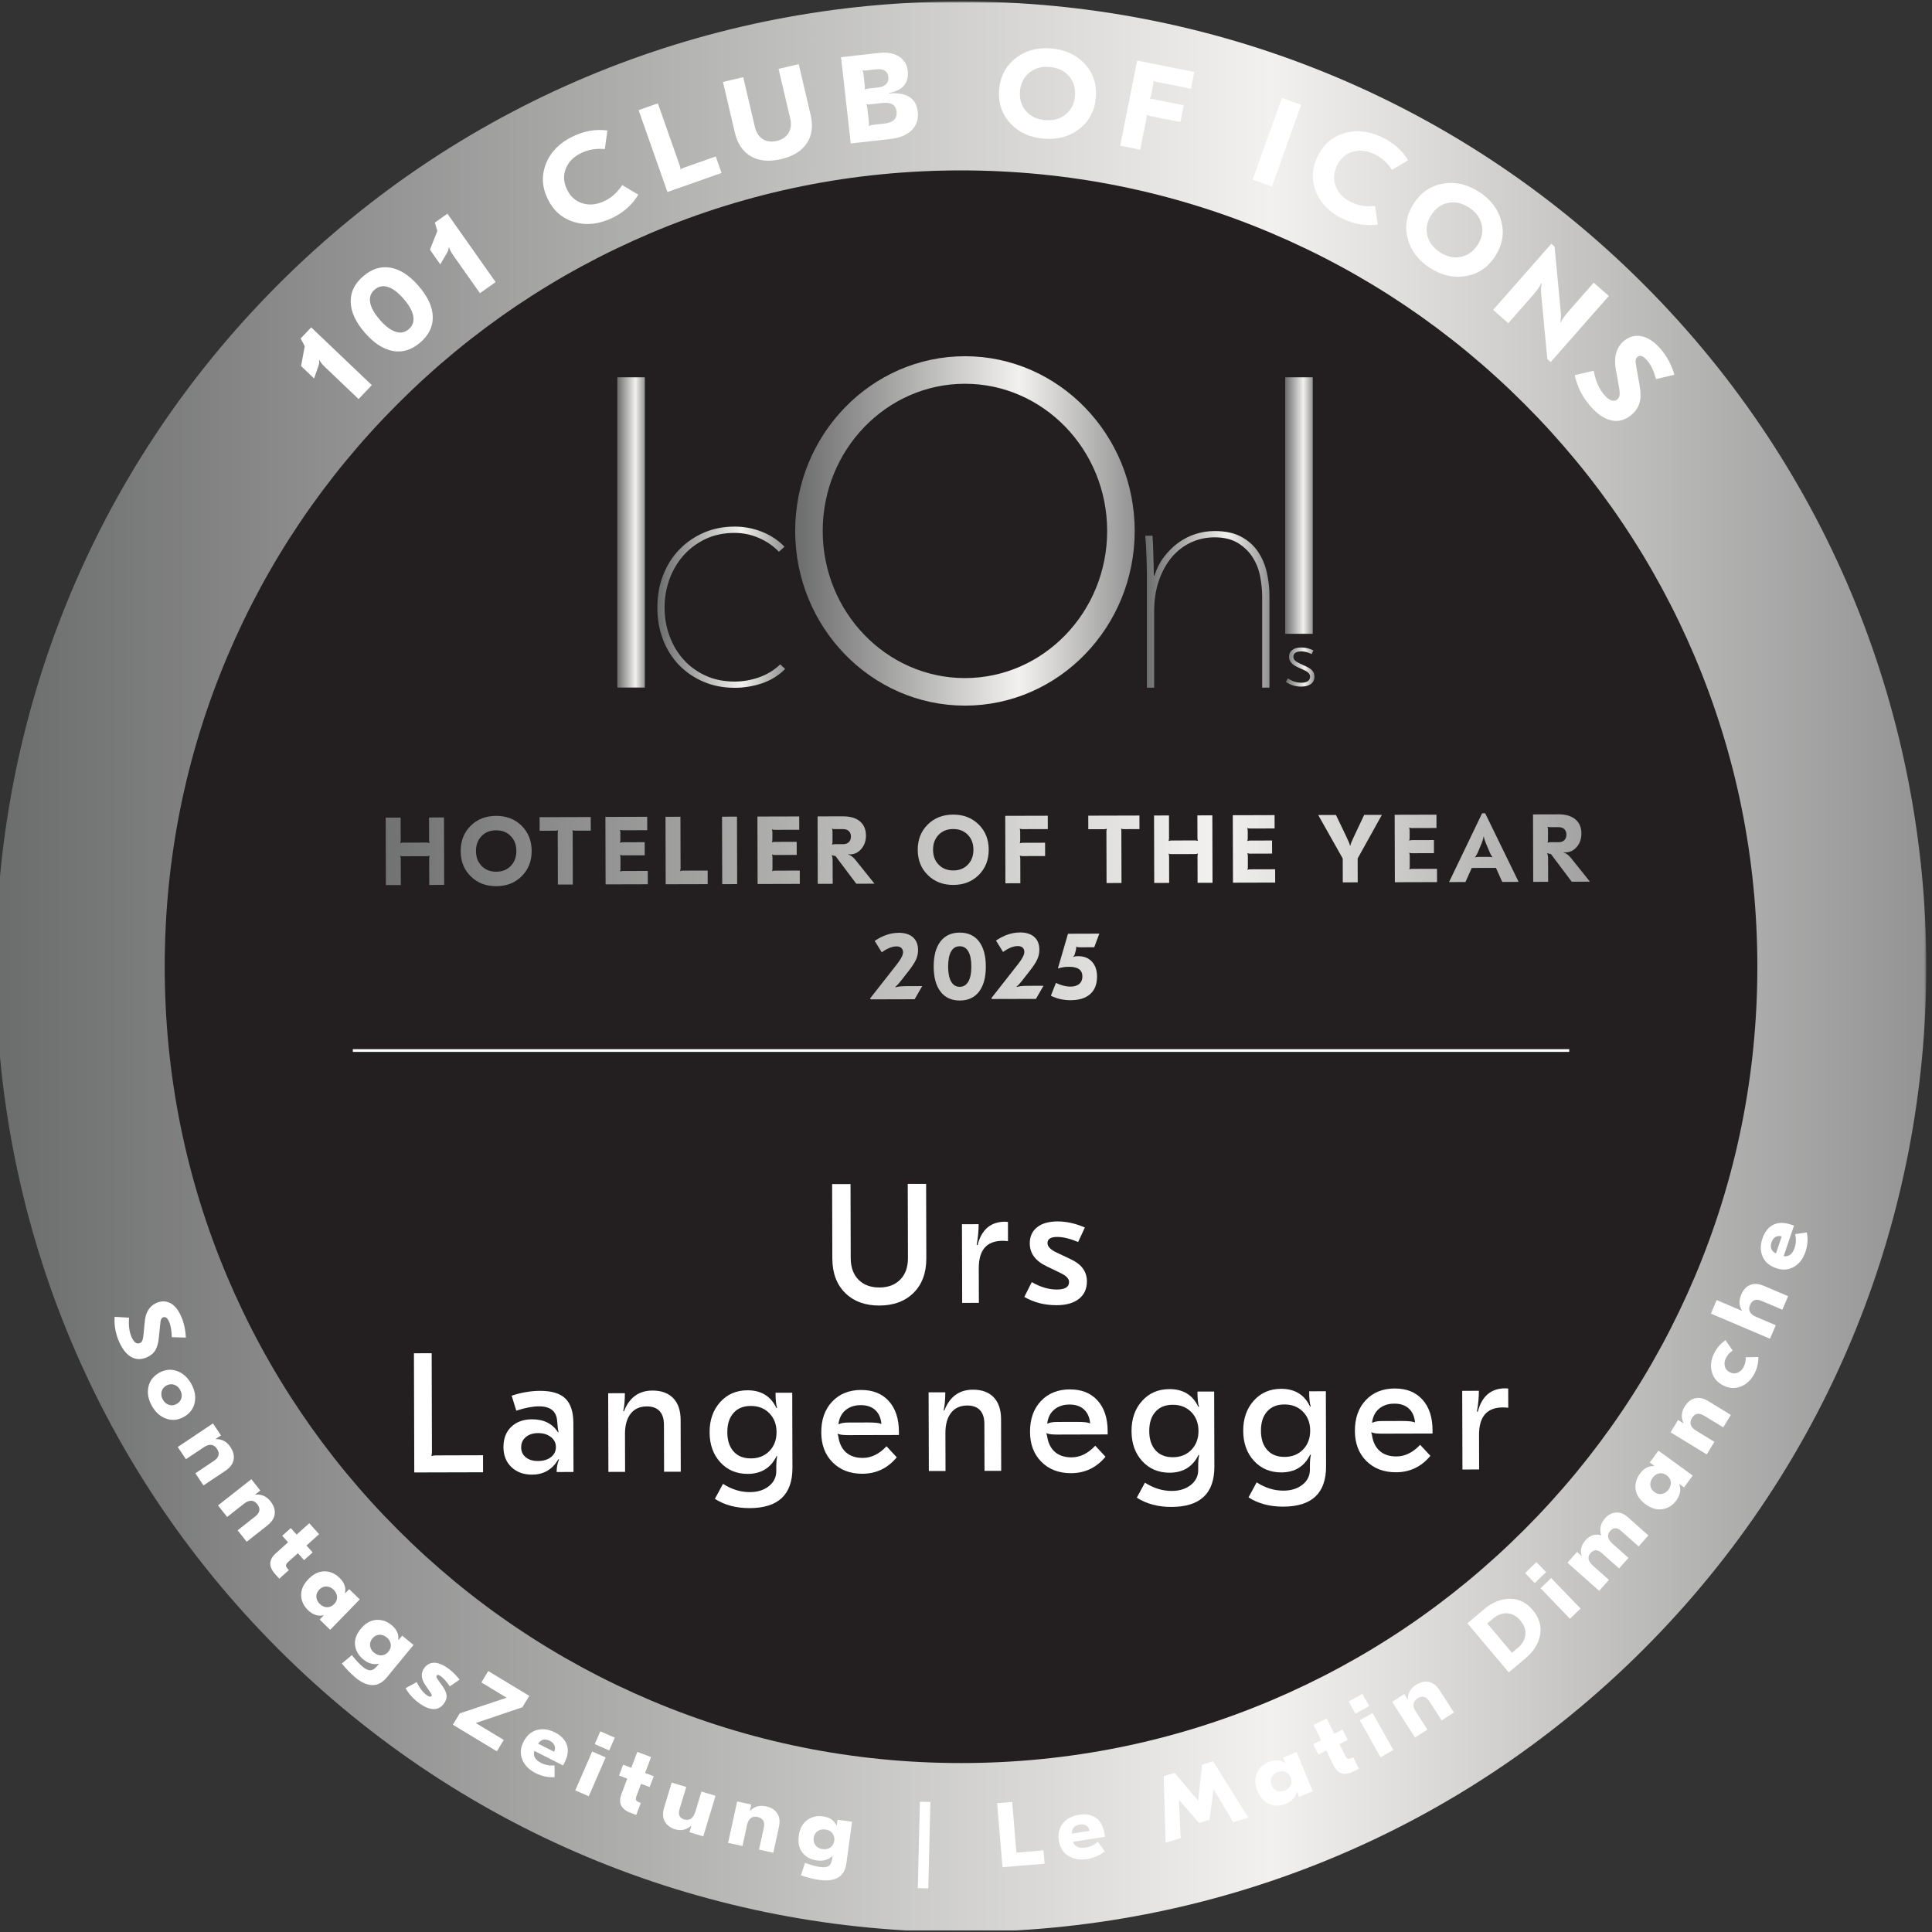 <svg width="851" height="851" viewBox="0 0 851 851" fill="none" xmlns="http://www.w3.org/2000/svg">
<rect x="0" y="0" width="851" height="851" fill="#333333" stroke="none"/>
<g clip-path="url(#clip0_12805_1731)">
<mask id="mask0_12805_1731" style="mask-type:luminance" maskUnits="userSpaceOnUse" x="-2" y="0" width="851" height="851">
<path d="M848.481 0.65H-1.859V850.99H848.481V0.65Z" fill="white"/>
</mask>
<g mask="url(#mask0_12805_1731)">
<path d="M723.957 726.467C889.996 560.428 889.996 291.225 723.957 125.186C557.918 -40.854 288.715 -40.854 122.676 125.186C-43.364 291.225 -43.364 560.428 122.676 726.467C288.715 892.506 557.918 892.506 723.957 726.467Z" fill="url(#paint0_linear_12805_1731)"/>
</g>
<mask id="mask1_12805_1731" style="mask-type:luminance" maskUnits="userSpaceOnUse" x="-2" y="0" width="851" height="851">
<path d="M848.481 0.65H-1.859V850.99H848.481V0.65Z" fill="white"/>
</mask>
<g mask="url(#mask1_12805_1731)">
<path d="M423.311 776.581C375.931 776.581 330.001 767.321 286.801 749.051C245.041 731.391 207.521 706.091 175.281 673.851C143.041 641.611 117.741 604.091 100.081 562.331C81.811 519.131 72.551 473.211 72.551 425.821C72.551 378.431 81.811 332.511 100.081 289.311C117.741 247.551 143.041 210.031 175.281 177.791C207.521 145.551 245.041 120.251 286.801 102.591C330.001 84.32 375.931 75.061 423.311 75.061C470.691 75.061 516.621 84.32 559.821 102.591C601.581 120.251 639.101 145.551 671.341 177.791C703.581 210.031 728.881 247.551 746.541 289.311C764.811 332.511 774.071 378.441 774.071 425.821C774.071 473.201 764.811 519.131 746.541 562.331C728.881 604.091 703.581 641.611 671.341 673.851C639.101 706.091 601.581 731.391 559.821 749.051C516.621 767.321 470.691 776.581 423.311 776.581Z" fill="#231F20"/>
</g>
<path d="M137.09 144.199L163.78 169.649L157.94 175.779L143.15 161.679C141.94 160.519 141.15 159.529 140.78 158.699L140.54 158.789C140.67 159.549 140.58 160.329 140.29 161.109L138.35 166.709L132.62 161.239L134.22 152.509L132.41 149.099L137.09 144.189V144.199Z" fill="white"/>
<path d="M159.941 121.72C163.741 118.43 167.771 117.16 172.021 117.91C176.271 118.66 180.401 121.35 184.401 125.98C188.401 130.61 190.481 135.09 190.621 139.42C190.761 143.75 188.931 147.56 185.131 150.85C181.361 154.11 177.341 155.36 173.071 154.6C168.811 153.84 164.671 151.14 160.671 146.51C156.671 141.88 154.601 137.41 154.471 133.09C154.341 128.77 156.161 124.98 159.931 121.72H159.941ZM165.011 127.59C163.311 129.06 162.651 130.93 163.041 133.2C163.421 135.47 164.831 138.01 167.261 140.82C169.691 143.63 172.011 145.39 174.211 146.11C176.421 146.83 178.371 146.45 180.061 144.99C181.761 143.52 182.421 141.64 182.041 139.34C181.661 137.04 180.261 134.49 177.831 131.68C175.401 128.87 173.091 127.12 170.901 126.41C168.711 125.71 166.751 126.1 165.021 127.59H165.011Z" fill="white"/>
<path d="M197.071 94.119L218.311 124.259L211.391 129.139L199.621 112.439C198.661 111.069 198.071 109.939 197.871 109.059L197.621 109.099C197.601 109.869 197.361 110.619 196.921 111.329L193.931 116.449L189.371 109.979L192.641 101.729L191.531 98.039L197.081 94.129L197.071 94.119Z" fill="white"/>
<path d="M269.678 95.989C263.858 98.789 258.298 99.399 252.978 97.819C247.668 96.239 243.748 92.819 241.218 87.569C238.688 82.319 238.458 77.129 240.538 71.979C242.608 66.839 246.558 62.869 252.378 60.059C257.358 57.659 262.418 56.799 267.548 57.479L266.408 65.669C262.628 65.309 259.188 65.869 256.088 67.369C252.668 69.009 250.378 71.319 249.218 74.289C248.048 77.259 248.228 80.319 249.748 83.469C251.248 86.589 253.538 88.619 256.608 89.559C259.678 90.509 262.908 90.159 266.288 88.539C269.388 87.049 271.978 84.709 274.048 81.529L281.168 85.739C278.498 90.179 274.668 93.599 269.688 95.999L269.678 95.989Z" fill="white"/>
<path d="M289.779 45.529L299.429 72.939C299.699 73.7 299.789 74.24 299.699 74.579L299.839 74.639C300.069 74.37 300.549 74.1 301.279 73.84L315.279 68.909L317.839 76.18L293.989 84.579L281.289 48.51L289.769 45.52L289.779 45.529Z" fill="white"/>
<path d="M351.819 28.26L357.059 50.6C358.219 55.53 357.659 59.7 355.379 63.11C353.099 66.53 349.329 68.85 344.059 70.09C338.789 71.33 334.369 70.92 330.789 68.88C327.209 66.84 324.849 63.35 323.689 58.43L318.449 36.09L327.369 34L332.509 55.91C333.089 58.39 334.249 60.18 335.969 61.27C337.699 62.36 339.759 62.62 342.169 62.06C344.539 61.5 346.259 60.34 347.339 58.57C348.409 56.8 348.669 54.7 348.089 52.25L342.949 30.34L351.819 28.26Z" fill="white"/>
<path d="M374.731 63.19L370.461 25.19L387.231 23.31C390.771 22.91 393.671 23.43 395.951 24.86C398.231 26.29 399.531 28.43 399.851 31.29C400.081 33.35 399.771 35.14 398.901 36.65C398.041 38.16 396.711 39.27 394.931 39.98C393.741 40.48 392.611 40.81 391.541 40.97L391.561 41.19C392.791 41.05 393.991 41.03 395.171 41.11C400.671 41.56 403.691 44.26 404.251 49.21C404.621 52.5 403.731 55.21 401.581 57.34C399.431 59.47 396.291 60.76 392.181 61.23L374.721 63.19H374.731ZM380.931 39.41C381.221 39.23 381.751 39.1 382.521 39.01L386.791 38.53C388.371 38.35 389.551 37.86 390.331 37.06C391.111 36.26 391.431 35.19 391.281 33.85C390.991 31.28 389.201 30.18 385.891 30.55L381.621 31.03C380.811 31.12 380.261 31.09 379.981 30.94L379.881 31.06C380.101 31.33 380.261 31.84 380.341 32.6L380.911 37.7C381.001 38.46 380.961 39 380.801 39.31L380.931 39.41ZM382.731 55.47C382.731 55.47 382.961 55.4 383.291 55.27C383.621 55.14 383.991 55.05 384.371 55.01L389.561 54.43C393.481 53.99 395.261 52.2 394.911 49.05C394.581 46.15 392.441 44.93 388.491 45.37L383.301 45.95C382.491 46.04 381.951 46.01 381.661 45.86L381.561 45.98C381.781 46.25 381.941 46.8 382.041 47.63L382.721 53.71C382.811 54.51 382.771 55.06 382.621 55.37L382.751 55.47H382.731Z" fill="white"/>
<path d="M462.939 21.33C469.109 21.8 474.059 24.06 477.779 28.1C481.509 32.15 483.149 37.05 482.709 42.83C482.269 48.61 479.899 53.21 475.609 56.64C471.319 60.08 466.079 61.56 459.919 61.09C453.709 60.62 448.749 58.36 445.019 54.31C441.289 50.26 439.649 45.35 440.089 39.58C440.529 33.81 442.899 29.2 447.189 25.77C451.479 22.34 456.739 20.85 462.939 21.33ZM462.319 29.5C458.699 29.22 455.679 30.09 453.279 32.1C450.879 34.11 449.549 36.84 449.279 40.29C449.019 43.74 449.919 46.64 451.989 48.99C454.059 51.34 456.909 52.65 460.529 52.93C464.119 53.2 467.109 52.34 469.509 50.33C471.909 48.32 473.239 45.59 473.509 42.14C473.769 38.69 472.869 35.79 470.799 33.44C468.729 31.09 465.899 29.78 462.319 29.51V29.5Z" fill="white"/>
<path d="M526.06 31.7L524.58 39.09L509.68 36.12C508.92 35.97 508.41 35.77 508.14 35.53L508 35.61C508.13 35.93 508.12 36.49 507.96 37.27L507.01 42.04C506.86 42.79 506.66 43.29 506.42 43.54L506.51 43.67C506.85 43.55 507.4 43.57 508.16 43.72L521.41 46.37L519.93 53.76L506.68 51.12C505.92 50.97 505.41 50.77 505.14 50.53L505 50.61C505.13 50.93 505.12 51.51 504.95 52.33L502.23 65.94L493.41 64.18L500.89 26.68L526.03 31.7H526.06Z" fill="white"/>
<path d="M573.129 46.161L560.259 82.171L551.789 79.141L564.659 43.131L573.129 46.161Z" fill="white"/>
<path d="M591.66 96.469C585.82 93.71 581.84 89.779 579.73 84.65C577.62 79.529 577.8 74.329 580.29 69.059C582.78 63.789 586.67 60.34 591.97 58.709C597.27 57.08 602.84 57.65 608.68 60.4C613.68 62.76 617.53 66.15 620.24 70.559L613.16 74.829C611.06 71.669 608.46 69.35 605.34 67.879C601.91 66.26 598.68 65.939 595.64 66.9C592.6 67.859 590.33 69.919 588.84 73.09C587.36 76.219 587.23 79.269 588.43 82.26C589.63 85.249 591.93 87.529 595.32 89.129C598.43 90.6 601.88 91.139 605.65 90.74L606.86 98.919C601.73 99.639 596.67 98.82 591.67 96.46L591.66 96.469Z" fill="white"/>
<path d="M651.531 84.531C656.721 87.901 659.981 92.251 661.321 97.581C662.661 102.911 661.751 108.011 658.601 112.871C655.451 117.731 651.171 120.641 645.751 121.601C640.331 122.561 635.031 121.361 629.841 117.991C624.621 114.601 621.341 110.241 620.001 104.911C618.671 99.581 619.571 94.481 622.721 89.621C625.871 84.761 630.151 81.851 635.561 80.891C640.981 79.931 646.291 81.141 651.521 84.531H651.531ZM647.071 91.411C644.021 89.431 640.961 88.751 637.891 89.371C634.821 89.981 632.341 91.741 630.461 94.651C628.581 97.551 627.981 100.531 628.681 103.591C629.371 106.641 631.251 109.161 634.301 111.141C637.321 113.101 640.361 113.771 643.431 113.151C646.501 112.541 648.981 110.781 650.861 107.871C652.741 104.971 653.341 101.991 652.641 98.931C651.951 95.881 650.091 93.371 647.071 91.421V91.411Z" fill="white"/>
<path d="M684.759 108.629L687.489 137.579C687.639 139.169 687.559 140.599 687.259 141.889L687.469 141.999C688.019 140.729 689.319 138.929 691.389 136.569L701.989 124.509L708.649 130.369L683.039 159.499L681.559 158.199L678.829 129.249C678.689 127.819 678.789 126.369 679.099 124.899L678.889 124.789C678.399 126.049 677.089 127.889 674.979 130.299L664.369 142.359L657.699 136.499L683.309 107.369L684.749 108.629H684.759Z" fill="white"/>
<path d="M731.301 153.5C734.181 156.79 736.261 160.65 737.531 165.08L729.381 166.98C728.551 163.49 727.241 160.73 725.461 158.69C723.751 156.74 722.351 156.25 721.251 157.21C720.781 157.62 720.521 158.13 720.461 158.75C720.401 159.37 720.501 160.36 720.771 161.72L722.161 169.52C722.741 172.61 722.771 175.17 722.241 177.2C721.721 179.23 720.581 181.01 718.831 182.55C716.091 184.95 713.141 185.84 709.981 185.22C706.821 184.6 703.681 182.51 700.571 178.97C697.081 174.99 694.761 170.41 693.621 165.24L702.011 163.29C702.751 167.73 704.321 171.31 706.721 174.05C707.791 175.27 708.831 176.04 709.841 176.37C710.851 176.69 711.721 176.53 712.461 175.88C713.011 175.4 713.321 174.74 713.411 173.89C713.491 173.05 713.381 171.81 713.071 170.18L711.771 162.99C710.751 157.41 711.851 153.2 715.091 150.36C717.451 148.3 720.061 147.53 722.931 148.08C725.801 148.63 728.591 150.43 731.291 153.52L731.301 153.5Z" fill="white"/>
<path d="M691.22 462.131H155.41V463.331H691.22V462.131Z" fill="white"/>
<path d="M74.81 573.879C76.72 574.789 78.33 576.659 79.64 579.489C80.95 582.319 81.69 585.549 81.87 589.189L75.67 588.989C75.61 586.049 75.2 583.749 74.43 582.089C73.66 580.429 72.77 579.829 71.77 580.299C71.38 580.479 71.1 580.789 70.93 581.229C70.76 581.669 70.64 582.379 70.56 583.359L69.98 589.119C69.78 591.319 69.31 593.119 68.56 594.509C67.81 595.899 66.58 596.989 64.87 597.779C62.4 598.929 60.12 598.939 58.01 597.839C55.91 596.729 54.12 594.589 52.64 591.389C50.94 587.729 50.23 583.949 50.49 580.039L56.85 580.399C56.55 583.849 56.95 586.769 58.06 589.159C59.1 591.389 60.3 592.189 61.67 591.559C62.21 591.309 62.58 590.889 62.77 590.289C62.97 589.689 63.12 588.829 63.22 587.709L63.74 582.409C64.07 578.189 65.74 575.379 68.74 573.989C70.87 572.999 72.88 572.969 74.79 573.879H74.81Z" fill="white"/>
<path d="M84.219 609.49C85.819 612.33 86.329 615.11 85.759 617.83C85.189 620.55 83.609 622.63 81.019 624.09C78.429 625.55 75.829 625.81 73.209 624.89C70.589 623.97 68.479 622.08 66.879 619.24C65.299 616.42 64.789 613.65 65.359 610.94C65.929 608.22 67.509 606.14 70.099 604.68C72.679 603.23 75.279 602.96 77.909 603.88C80.529 604.8 82.629 606.67 84.219 609.49ZM79.359 612.22C78.719 611.07 77.819 610.31 76.679 609.93C75.539 609.55 74.409 609.68 73.279 610.32C72.149 610.95 71.449 611.85 71.179 613.02C70.909 614.19 71.099 615.35 71.739 616.5C72.399 617.67 73.289 618.44 74.409 618.81C75.529 619.18 76.669 619.04 77.819 618.4C78.969 617.75 79.679 616.85 79.939 615.7C80.209 614.55 80.009 613.39 79.349 612.22H79.359Z" fill="white"/>
<path d="M101.489 637.37C102.759 639.27 103.239 641.14 102.909 642.98C102.579 644.82 101.359 646.45 99.229 647.87L89.629 654.3L86.049 648.951L94.239 643.461C96.479 641.961 96.919 640.2 95.569 638.18C94.149 636.07 92.189 635.851 89.689 637.531L81.899 642.75L78.289 637.37L93.799 626.98L97.339 632.26L94.989 633.831L95.039 633.901C97.739 633.811 99.889 634.97 101.499 637.37H101.489Z" fill="white"/>
<path d="M119.169 661.321C120.589 663.121 121.199 664.941 121.019 666.801C120.839 668.661 119.739 670.381 117.729 671.961L108.649 679.111L104.669 674.061L112.419 667.961C114.539 666.291 114.839 664.501 113.339 662.591C111.759 660.591 109.789 660.521 107.419 662.391L100.049 668.191L96.039 663.101L110.709 651.551L114.639 656.541L112.419 658.291L112.469 658.361C115.149 658.071 117.389 659.061 119.179 661.331L119.169 661.321Z" fill="white"/>
<path d="M133.929 687.199L131.209 684.169L127.029 687.919C126.369 688.519 126.019 689.029 125.979 689.469C125.939 689.909 126.199 690.439 126.749 691.059L127.239 691.599L123.029 695.379L121.219 693.369C118.259 690.069 118.339 687.019 121.469 684.209L126.879 679.349L124.299 676.479L128.089 673.079L130.669 675.949L136.229 670.949L140.559 675.769L134.999 680.769L137.719 683.799L133.929 687.199Z" fill="white"/>
<path d="M135.661 709.231C133.711 707.331 132.711 705.151 132.651 702.661C132.591 700.181 133.661 697.811 135.861 695.551C138.061 693.291 140.401 692.161 142.881 692.141C145.361 692.141 147.581 693.071 149.531 694.971C151.641 697.021 152.461 699.281 151.981 701.751L152.041 701.811L153.821 699.981L158.461 704.501L145.441 717.891L140.801 713.371L142.571 711.541L142.511 711.481C140.061 712.031 137.781 711.281 135.671 709.221L135.661 709.231ZM140.841 706.491C141.801 707.431 142.871 707.911 144.041 707.941C145.211 707.971 146.251 707.511 147.181 706.561C148.101 705.611 148.531 704.561 148.471 703.391C148.411 702.221 147.901 701.171 146.931 700.231C145.991 699.311 144.931 698.841 143.761 698.811C142.591 698.781 141.551 699.241 140.631 700.191C139.711 701.141 139.281 702.191 139.341 703.361C139.401 704.531 139.901 705.571 140.851 706.491H140.841Z" fill="white"/>
<path d="M156.511 738.869C154.611 737.299 152.621 735.259 150.551 732.749L155.001 729.039C156.751 731.279 158.341 732.999 159.771 734.179C161.051 735.239 162.171 735.749 163.141 735.729C164.111 735.709 165.091 735.079 166.101 733.849L166.871 732.909L166.801 732.859C164.431 733.349 162.151 732.699 159.971 730.889C157.871 729.159 156.681 727.089 156.391 724.669C156.101 722.249 156.951 719.849 158.921 717.459C160.911 715.049 163.151 713.739 165.631 713.539C168.121 713.339 170.401 714.089 172.471 715.799C174.741 717.669 175.741 719.859 175.461 722.349L175.531 722.409L177.151 720.449L182.151 724.569L170.271 738.979C168.401 741.209 166.301 742.299 163.981 742.259C161.661 742.219 159.171 741.089 156.501 738.889L156.511 738.869ZM164.771 727.969C165.811 728.829 166.911 729.219 168.081 729.149C169.251 729.079 170.251 728.539 171.091 727.519C171.931 726.499 172.271 725.409 172.111 724.249C171.951 723.089 171.361 722.079 170.321 721.229C169.311 720.389 168.211 720.009 167.041 720.079C165.871 720.149 164.871 720.689 164.031 721.709C163.191 722.729 162.851 723.819 163.011 724.979C163.171 726.139 163.751 727.139 164.771 727.969Z" fill="white"/>
<path d="M184.848 750.359C182.208 748.489 180.138 746.239 178.648 743.599L183.538 740.919C184.838 743.589 186.338 745.529 188.048 746.729C189.028 747.419 189.678 747.539 190.008 747.079C190.088 746.969 190.138 746.859 190.168 746.749C190.198 746.639 190.168 746.519 190.108 746.389C190.038 746.259 189.988 746.159 189.958 746.089C189.928 746.019 189.848 745.899 189.738 745.729C189.628 745.569 189.548 745.459 189.518 745.399L187.428 742.339C185.458 739.529 185.248 737.019 186.808 734.819C187.928 733.239 189.378 732.429 191.148 732.399C192.918 732.369 194.948 733.159 197.238 734.779C199.108 736.099 200.838 737.789 202.438 739.839L198.118 742.819C196.708 740.699 195.378 739.199 194.108 738.299C193.248 737.689 192.658 737.599 192.348 738.039C192.188 738.259 192.168 738.499 192.268 738.749C192.368 738.999 192.578 739.379 192.898 739.869L194.998 742.839C195.978 744.229 196.548 745.499 196.698 746.669C196.858 747.839 196.498 749.039 195.628 750.269C194.388 752.029 192.838 752.879 190.978 752.819C189.128 752.759 187.078 751.939 184.838 750.359H184.848Z" fill="white"/>
<path d="M209.56 758.941L221.9 766.401L218.87 771.421L199.48 759.701L202.51 754.681L223.16 747.801L212.03 741.081L215.06 736.061L233.13 746.981L230.1 752.001L209.56 758.951V758.941Z" fill="white"/>
<path d="M244.401 763.069C247.131 764.449 248.901 766.289 249.691 768.579C250.491 770.869 250.141 773.479 248.661 776.419L248.041 777.649L235.371 771.239C234.711 773.439 235.701 775.209 238.361 776.549C240.151 777.449 242.111 777.809 244.261 777.629L244.291 782.809C241.391 782.969 238.621 782.389 235.991 781.059C233.031 779.559 231.051 777.549 230.051 775.019C229.051 772.489 229.221 769.909 230.561 767.259C231.961 764.499 233.921 762.749 236.451 762.039C238.981 761.329 241.631 761.669 244.411 763.079L244.401 763.069ZM242.261 766.829C240.061 765.719 238.321 766.119 237.031 768.039L244.081 771.599C244.541 770.629 244.601 769.709 244.241 768.849C243.891 767.989 243.231 767.319 242.261 766.829Z" fill="white"/>
<path d="M270.798 765.389L268.348 771.019L261.968 768.249L264.418 762.619L270.788 765.389H270.798ZM253.398 788.629L260.838 771.509L266.778 774.089L259.338 791.209L253.398 788.629Z" fill="white"/>
<path d="M286.18 787.17L282.37 785.73L280.39 790.99C280.08 791.82 280 792.44 280.17 792.85C280.34 793.26 280.81 793.61 281.58 793.9L282.26 794.16L280.26 799.45L277.73 798.5C273.58 796.94 272.25 794.19 273.73 790.25L276.29 783.44L272.68 782.08L274.47 777.31L278.08 778.67L280.72 771.67L286.78 773.95L284.14 780.95L287.95 782.39L286.15 787.15L286.18 787.17Z" fill="white"/>
<path d="M297.481 805.81C295.341 805.16 293.801 804.02 292.851 802.36C291.901 800.71 291.791 798.66 292.531 796.21L295.861 785.18L302.271 787.12L299.331 796.87C298.611 799.27 299.291 800.78 301.371 801.41C303.751 802.13 305.421 800.92 306.371 797.77L308.971 789.14L315.171 791.01L309.771 808.88L303.691 807.04L304.531 804.25L304.451 804.22C302.291 806.02 299.971 806.54 297.481 805.79V805.81Z" fill="white"/>
<path d="M337.441 795.66C339.681 796.15 341.311 797.17 342.351 798.72C343.391 800.27 343.631 802.3 343.091 804.8L340.621 816.09L334.331 814.71L336.441 805.08C337.011 802.45 336.111 800.87 333.741 800.35C331.251 799.81 329.691 801.01 329.041 803.96L327.041 813.12L320.711 811.74L324.701 793.5L330.901 794.85L330.301 797.61L330.381 797.63C332.271 795.7 334.621 795.04 337.441 795.66Z" fill="white"/>
<path d="M361.052 828.101C358.612 827.771 355.852 827.081 352.762 826.031L354.592 820.531C357.262 821.521 359.512 822.141 361.352 822.391C362.992 822.611 364.222 822.461 365.032 821.931C365.842 821.401 366.352 820.351 366.562 818.771L366.722 817.571H366.632C364.872 819.221 362.592 819.861 359.792 819.481C357.102 819.111 354.992 817.981 353.482 816.071C351.962 814.161 351.422 811.681 351.832 808.611C352.252 805.511 353.472 803.221 355.472 801.741C357.482 800.261 359.812 799.701 362.472 800.061C365.392 800.461 367.392 801.791 368.462 804.061H368.552L368.892 801.551L375.312 802.421L372.792 820.921C372.372 823.801 371.162 825.831 369.172 827.011C367.182 828.191 364.462 828.551 361.032 828.081L361.052 828.101ZM362.342 814.491C363.672 814.671 364.822 814.431 365.772 813.761C366.722 813.091 367.302 812.101 367.472 810.791C367.652 809.481 367.372 808.381 366.622 807.471C365.882 806.571 364.842 806.021 363.512 805.841C362.212 805.661 361.072 805.911 360.122 806.581C359.162 807.251 358.592 808.241 358.422 809.551C358.242 810.861 358.522 811.971 359.272 812.871C360.012 813.771 361.042 814.321 362.342 814.491Z" fill="white"/>
<path d="M409.81 793.729L408.9 831.789L404.27 831.679L405.18 793.619L409.81 793.729Z" fill="white"/>
<path d="M445.849 793.711L447.709 816.021L459.639 815.031L460.129 820.911L441.569 822.461L439.219 794.271L445.849 793.721V793.711Z" fill="white"/>
<path d="M475.231 799.35C478.251 798.88 480.761 799.35 482.741 800.74C484.721 802.14 485.971 804.46 486.471 807.71L486.681 809.07L472.651 811.25C473.391 813.42 475.231 814.28 478.171 813.83C480.151 813.52 481.961 812.67 483.591 811.27L486.631 815.46C484.371 817.29 481.781 818.42 478.871 818.88C475.591 819.39 472.811 818.91 470.531 817.44C468.251 815.97 466.881 813.77 466.421 810.84C465.941 807.78 466.521 805.22 468.161 803.17C469.791 801.12 472.151 799.85 475.231 799.37V799.35ZM475.681 803.65C473.251 804.03 472.071 805.37 472.141 807.68L479.941 806.47C479.751 805.41 479.261 804.63 478.471 804.14C477.681 803.65 476.751 803.48 475.681 803.65Z" fill="white"/>
<path d="M534.34 775.779L549.84 800.649L543.23 802.649L534.62 788.239L534.54 788.259L532.74 801.599L528.18 802.979L519.34 792.859L519.26 792.879L520.07 809.649L513.42 811.659L512.59 782.359L517.4 780.909L527.67 793.089L527.75 793.069L529.56 777.239L534.37 775.789L534.34 775.779Z" fill="white"/>
<path d="M566.398 794.51C563.888 795.55 561.478 795.6 559.178 794.67C556.878 793.74 555.118 791.82 553.918 788.91C552.718 786 552.598 783.4 553.578 781.12C554.558 778.84 556.298 777.181 558.808 776.141C561.528 775.021 563.928 775.161 565.998 776.581L566.078 776.55L565.108 774.201L571.098 771.73L578.228 788.99L572.238 791.461L571.268 789.11L571.188 789.141C570.718 791.611 569.128 793.401 566.398 794.531V794.51ZM565.928 788.67C567.168 788.16 568.038 787.37 568.528 786.31C569.018 785.25 569.008 784.111 568.508 782.891C568.008 781.671 567.208 780.861 566.108 780.451C565.008 780.041 563.838 780.09 562.598 780.61C561.378 781.11 560.528 781.901 560.038 782.961C559.548 784.021 559.558 785.16 560.058 786.38C560.558 787.6 561.358 788.41 562.458 788.82C563.558 789.23 564.708 789.18 565.928 788.68V788.67Z" fill="white"/>
<path d="M593.631 766.399L589.981 768.209L592.481 773.239C592.881 774.039 593.281 774.509 593.691 774.669C594.101 774.829 594.681 774.719 595.421 774.349L596.071 774.029L598.591 779.099L596.171 780.299C592.201 782.269 589.281 781.369 587.411 777.609L584.171 771.089L580.711 772.809L578.441 768.249L581.901 766.529L578.581 759.829L584.381 756.949L587.711 763.649L591.361 761.839L593.621 766.399H593.631Z" fill="white"/>
<path d="M600.111 746.09L603.111 751.45L597.051 754.85L594.051 749.49L600.121 746.09H600.111ZM608.071 774.01L598.951 757.72L604.601 754.55L613.731 770.84L608.081 774.01H608.071Z" fill="white"/>
<path d="M623.719 742.15C625.649 740.91 627.519 740.47 629.349 740.84C631.179 741.2 632.789 742.46 634.169 744.61L640.419 754.33L635.009 757.81L629.679 749.51C628.219 747.24 626.469 746.77 624.429 748.08C622.289 749.46 622.029 751.41 623.669 753.95L628.739 761.84L623.289 765.34L613.199 749.63L618.539 746.2L620.069 748.58L620.139 748.53C620.109 745.83 621.299 743.7 623.729 742.14L623.719 742.15Z" fill="white"/>
<path d="M653.662 708.861C657.342 705.761 661.142 704.221 665.082 704.231C669.022 704.241 672.382 705.911 675.182 709.231C677.972 712.551 679.042 716.151 678.392 720.031C677.732 723.911 675.572 727.401 671.892 730.501L664.572 736.661L646.352 715.021L653.672 708.861H653.662ZM657.762 712.861L655.102 715.101L665.982 728.021L668.642 725.781C670.542 724.181 671.622 722.291 671.872 720.121C672.122 717.951 671.402 715.861 669.702 713.841C668.002 711.821 666.062 710.751 663.882 710.631C661.702 710.511 659.662 711.251 657.762 712.851V712.861Z" fill="white"/>
<path d="M676.75 688.061L681.02 692.481L676.02 697.311L671.75 692.891L676.75 688.061ZM691.54 713.031L678.58 699.591L683.24 695.091L696.2 708.531L691.54 713.031Z" fill="white"/>
<path d="M704.39 700.731L690.43 688.341L694.65 683.591L696.7 685.411L696.76 685.351C695.88 682.971 696.42 680.681 698.35 678.501C700.36 676.231 702.65 675.491 705.2 676.261L705.26 676.201C704.42 673.501 704.98 671.041 706.96 668.811C708.36 667.231 709.97 666.371 711.78 666.241C713.59 666.111 715.32 666.771 716.98 668.241L726.08 676.321L721.78 681.171L714.19 674.431C712.32 672.771 710.67 672.741 709.24 674.341C707.68 676.091 708.06 678.001 710.38 680.061L717.3 686.211L713.17 690.861L705.58 684.131C703.71 682.471 702.06 682.441 700.63 684.041C699.07 685.791 699.45 687.701 701.77 689.761L708.69 695.901L704.39 700.751V700.731Z" fill="white"/>
<path d="M738.41 660.851C736.81 663.051 734.79 664.351 732.34 664.761C729.89 665.171 727.39 664.451 724.84 662.601C722.29 660.751 720.84 658.591 720.47 656.131C720.11 653.671 720.73 651.351 722.33 649.151C724.06 646.771 726.18 645.641 728.69 645.771L728.74 645.701L726.68 644.201L730.49 638.961L745.59 649.941L741.78 655.181L739.72 653.681L739.67 653.751C740.56 656.101 740.14 658.461 738.41 660.841V660.851ZM734.96 656.111C735.75 655.021 736.08 653.901 735.94 652.741C735.8 651.581 735.2 650.611 734.13 649.831C733.06 649.051 731.96 648.781 730.81 649.011C729.66 649.241 728.69 649.891 727.9 650.981C727.13 652.041 726.81 653.161 726.95 654.321C727.09 655.481 727.69 656.451 728.76 657.231C729.83 658.011 730.93 658.281 732.08 658.051C733.23 657.821 734.19 657.181 734.96 656.111Z" fill="white"/>
<path d="M742.06 619.56C743.25 617.61 744.75 616.39 746.56 615.92C748.37 615.45 750.36 615.88 752.54 617.21L762.4 623.23L759.05 628.72L750.63 623.58C748.33 622.17 746.55 622.51 745.28 624.59C743.95 626.76 744.58 628.64 747.15 630.21L755.15 635.1L751.77 640.63L735.84 630.9L739.15 625.48L741.56 626.95L741.6 626.88C740.39 624.47 740.54 622.03 742.05 619.56H742.06Z" fill="white"/>
<path d="M772.83 604.961C771.36 607.811 769.34 609.741 766.77 610.741C764.19 611.751 761.59 611.571 758.95 610.211C756.31 608.851 754.66 606.831 753.98 604.151C753.3 601.471 753.69 598.701 755.16 595.851C756.33 593.591 757.96 591.741 760.06 590.311L763.19 594.911C761.94 595.681 760.97 596.761 760.26 598.131C759.65 599.331 759.47 600.521 759.73 601.721C759.99 602.921 760.72 603.821 761.92 604.441C763.12 605.061 764.28 605.121 765.41 604.641C766.54 604.161 767.41 603.321 768.02 602.121C768.73 600.751 769.03 599.331 768.94 597.861L774.51 597.731C774.57 600.271 774.01 602.671 772.85 604.931L772.83 604.961Z" fill="white"/>
<path d="M756.149 572.649L767.269 577.379L767.299 577.299C765.979 575.179 765.859 572.829 766.959 570.249C767.859 568.139 769.159 566.729 770.879 565.999C772.599 565.269 774.629 565.409 776.989 566.409L787.619 570.939L785.079 576.899L776.009 573.039C773.529 571.979 771.819 572.559 770.879 574.769C769.879 577.109 770.769 578.869 773.549 580.059L782.179 583.729L779.639 589.689L753.609 578.609L756.149 572.649Z" fill="white"/>
<path d="M776.309 545.53C777.289 542.63 778.859 540.63 781.019 539.51C783.169 538.4 785.809 538.37 788.919 539.42L790.219 539.86L785.659 553.31C787.929 553.66 789.539 552.42 790.499 549.6C791.139 547.7 791.219 545.71 790.739 543.61L795.859 542.85C796.429 545.7 796.239 548.52 795.299 551.31C794.229 554.45 792.519 556.7 790.159 558.04C787.799 559.38 785.219 559.58 782.409 558.63C779.479 557.63 777.479 555.94 776.409 553.54C775.349 551.14 775.309 548.46 776.309 545.51V545.53ZM780.339 547.12C779.549 549.45 780.189 551.12 782.269 552.12L784.799 544.64C783.769 544.32 782.859 544.4 782.059 544.87C781.259 545.34 780.689 546.09 780.339 547.12Z" fill="white"/>
<path d="M512.741 245.26C514.591 242.84 516.681 240.77 519.001 239.07C521.331 237.39 523.851 236.09 526.561 235.23C529.271 234.35 532.091 233.91 535.001 233.91C539.671 233.91 543.531 234.73 546.641 236.38C549.751 238.05 552.221 240.22 554.051 242.93C555.901 245.64 557.221 248.7 557.991 252.1C558.761 255.49 559.161 258.93 559.161 262.43V302.89H555.961V262.72C555.961 260.01 555.671 257.1 555.081 253.99C554.491 250.9 553.411 248.08 551.801 245.55C550.211 243.02 548.051 240.92 545.341 239.22C542.611 237.54 539.171 236.68 535.001 236.68C531.321 236.68 527.841 237.43 524.601 238.93C521.341 240.45 518.541 242.61 516.161 245.41C513.781 248.23 511.891 251.65 510.481 255.68C509.071 259.71 508.371 264.28 508.371 269.43V302.9H505.171V252.85C505.171 251.77 505.131 250.47 505.101 248.91C505.051 247.35 504.991 245.78 504.951 244.19C504.901 242.58 504.821 241.06 504.731 239.59C504.621 238.14 504.531 236.94 504.441 235.96H507.641C507.731 236.93 507.801 238.14 507.861 239.59C507.901 241.05 507.951 242.63 508.011 244.33C508.051 246.01 508.101 247.66 508.161 249.27C508.201 250.86 508.231 252.31 508.231 253.55H508.501C509.471 250.46 510.881 247.69 512.731 245.26H512.741Z" fill="url(#paint1_linear_12805_1731)"/>
<path d="M343.081 243.029C340.551 240.409 337.611 238.379 334.201 236.929C330.811 235.469 327.261 234.729 323.581 234.729C318.821 234.729 314.551 235.629 310.761 237.419C306.991 239.209 303.751 241.629 301.091 244.629C298.421 247.629 296.351 251.129 294.901 255.099C293.441 259.069 292.721 263.249 292.721 267.619C292.721 271.989 293.431 276.149 294.901 280.119C296.351 284.109 298.421 287.569 301.091 290.539C303.741 293.489 306.991 295.849 310.761 297.589C314.551 299.349 318.821 300.209 323.581 300.209C327.261 300.209 330.881 299.589 334.421 298.319C337.951 297.059 341.051 295.169 343.671 292.639L345.851 294.669C342.941 297.579 339.521 299.689 335.601 300.999C331.661 302.319 327.651 302.959 323.591 302.959C318.651 302.959 314.111 302.099 309.991 300.339C305.851 298.599 302.261 296.169 299.211 293.069C296.171 289.959 293.791 286.219 292.091 281.869C290.391 277.489 289.551 272.749 289.551 267.609C289.551 262.469 290.391 257.709 292.091 253.349C293.791 248.969 296.171 245.219 299.211 242.069C302.271 238.919 305.861 236.429 309.991 234.639C314.111 232.849 318.651 231.949 323.591 231.949C327.861 231.949 331.901 232.739 335.751 234.279C339.581 235.839 342.851 238.009 345.561 240.829L343.091 243.009L343.081 243.029Z" fill="url(#paint2_linear_12805_1731)"/>
<path d="M284.04 166.189H271.91V302.849H284.04V166.189Z" fill="url(#paint3_linear_12805_1731)"/>
<path d="M578.232 166.189H566.102V279.179H578.232V166.189Z" fill="url(#paint4_linear_12805_1731)"/>
<path d="M425.04 310.81C383.81 310.81 350.25 276.29 350.25 233.86C350.25 191.43 383.81 156.91 425.04 156.91C466.27 156.91 499.81 191.43 499.81 233.86C499.81 276.29 466.27 310.81 425.04 310.81ZM425.04 169.04C390.49 169.04 362.38 198.12 362.38 233.86C362.38 269.6 390.49 298.68 425.04 298.68C459.59 298.68 487.68 269.6 487.68 233.86C487.68 198.12 459.57 169.04 425.04 169.04Z" fill="url(#paint5_linear_12805_1731)"/>
<path d="M573.151 302.439C570.651 302.439 568.401 301.749 566.391 300.369L567.301 298.829C569.141 300.089 571.121 300.719 573.221 300.719C574.431 300.719 575.381 300.489 576.061 300.019C576.741 299.549 577.081 298.899 577.081 298.059C577.081 296.919 576.201 295.959 574.451 295.189L571.401 293.789C568.991 292.669 567.791 291.189 567.791 289.339C567.791 288.029 568.261 287.019 569.211 286.289C570.161 285.569 571.481 285.199 573.191 285.199C575.061 285.199 576.841 285.629 578.551 286.499L577.741 288.109C576.131 287.319 574.611 286.919 573.191 286.919C572.071 286.919 571.201 287.119 570.601 287.529C569.991 287.939 569.691 288.519 569.691 289.259C569.691 289.869 569.901 290.399 570.321 290.849C570.741 291.309 571.431 291.749 572.391 292.199L575.301 293.529C576.611 294.139 577.551 294.789 578.121 295.489C578.691 296.189 578.981 297.039 578.981 298.049C578.981 299.429 578.471 300.499 577.441 301.269C576.411 302.039 574.991 302.429 573.171 302.429L573.151 302.439Z" fill="url(#paint6_linear_12805_1731)"/>
<path d="M195.571 360.07L195.651 389.78L189.071 389.8L189.041 378.26C189.041 377.64 189.111 377.21 189.251 376.99L189.161 376.91C188.881 377.05 188.481 377.12 187.971 377.13L177.571 377.16C177.001 377.16 176.611 377.09 176.381 376.95L176.301 377.03C176.441 377.26 176.511 377.68 176.521 378.3L176.551 389.84L169.971 389.86L169.891 360.15L176.471 360.13L176.501 369.98C176.501 370.63 176.431 371.07 176.291 371.3L176.371 371.38C176.601 371.24 176.991 371.17 177.561 371.16L187.961 371.13C188.471 371.13 188.871 371.2 189.151 371.34L189.231 371.25C189.091 371.02 189.021 370.59 189.011 369.94L188.981 360.09L195.561 360.07H195.571Z" fill="url(#paint7_linear_12805_1731)"/>
<path d="M218.52 359.369C223.05 359.359 226.78 360.799 229.74 363.709C232.69 366.619 234.17 370.319 234.18 374.819C234.19 379.319 232.73 383.029 229.8 385.949C226.87 388.869 223.13 390.339 218.61 390.349C214.05 390.359 210.3 388.919 207.35 386.009C204.4 383.099 202.92 379.399 202.91 374.899C202.9 370.399 204.36 366.689 207.29 363.769C210.22 360.849 213.97 359.379 218.52 359.369ZM218.54 365.729C215.88 365.729 213.73 366.589 212.1 368.289C210.47 369.989 209.65 372.189 209.66 374.869C209.66 377.559 210.49 379.749 212.14 381.439C213.79 383.129 215.94 383.979 218.6 383.969C221.23 383.969 223.36 383.109 225 381.409C226.64 379.709 227.45 377.509 227.44 374.829C227.44 372.139 226.61 369.949 224.96 368.259C223.31 366.569 221.18 365.719 218.54 365.729Z" fill="url(#paint8_linear_12805_1731)"/>
<path d="M260.202 359.891L260.222 365.871L253.302 365.891C252.792 365.891 252.422 365.821 252.202 365.681L252.122 365.761C252.212 365.991 252.252 366.411 252.252 367.031L252.312 389.611L245.732 389.631L245.672 367.051C245.672 366.481 245.722 366.061 245.842 365.781L245.752 365.701C245.522 365.841 245.162 365.911 244.652 365.911L237.692 365.931L237.672 359.951L260.202 359.891Z" fill="url(#paint9_linear_12805_1731)"/>
<path d="M285.072 359.819L285.092 365.679L274.312 365.709C273.742 365.709 273.352 365.639 273.122 365.499L273.042 365.579C273.182 365.809 273.252 366.229 273.262 366.849V369.819C273.272 370.469 273.202 370.909 273.062 371.139L273.142 371.219C273.372 371.079 273.762 371.009 274.332 370.999L283.962 370.969L283.982 376.739L274.352 376.769C273.782 376.769 273.392 376.699 273.162 376.559L273.082 376.639C273.222 376.869 273.292 377.289 273.302 377.909V382.529C273.312 383.149 273.252 383.579 273.102 383.799L273.182 383.879C273.412 383.739 273.802 383.669 274.372 383.659L285.322 383.629L285.342 389.489L266.752 389.539L266.672 359.829L285.092 359.779L285.072 359.819Z" fill="url(#paint10_linear_12805_1731)"/>
<path d="M299.711 359.78L299.771 382.36C299.771 382.98 299.701 383.41 299.561 383.63L299.651 383.71C299.881 383.57 300.271 383.5 300.841 383.49L311.701 383.46L311.721 389.44L293.221 389.49L293.141 359.78L299.721 359.76L299.711 359.78Z" fill="url(#paint11_linear_12805_1731)"/>
<path d="M324.619 359.711L324.699 389.421L318.119 389.441L318.039 359.731L324.619 359.711Z" fill="url(#paint12_linear_12805_1731)"/>
<path d="M352.029 359.629L352.049 365.489L341.269 365.519C340.699 365.519 340.309 365.449 340.079 365.309L339.999 365.399C340.139 365.629 340.209 366.049 340.219 366.669V369.639C340.229 370.289 340.159 370.729 340.019 370.959L340.099 371.039C340.329 370.899 340.719 370.829 341.289 370.829L350.919 370.799L350.939 376.569L341.309 376.599C340.739 376.599 340.349 376.529 340.119 376.389L340.039 376.469C340.179 376.699 340.249 377.119 340.259 377.739V382.369C340.269 382.989 340.209 383.419 340.059 383.639L340.139 383.719C340.369 383.579 340.759 383.509 341.329 383.499L352.279 383.469L352.299 389.329L333.709 389.379L333.629 359.669L352.049 359.619L352.029 359.629Z" fill="url(#paint13_linear_12805_1731)"/>
<path d="M371.391 359.58C374.561 359.58 377.021 360.31 378.781 361.79C380.541 363.27 381.421 365.35 381.431 368.04C381.431 370.36 380.761 372.32 379.391 373.92C378.021 375.52 376.361 376.33 374.411 376.33C373.991 376.33 373.691 376.32 373.521 376.29V376.37C374.681 376.68 375.791 377.5 376.841 378.82L385.191 389.24L377.171 389.26L367.971 377.02C367.661 377.02 367.381 376.98 367.121 376.9C366.861 376.82 366.641 376.73 366.441 376.65L366.361 376.73C366.621 377.32 366.751 378.07 366.751 378.98L366.781 389.29L360.201 389.31L360.121 359.6L371.411 359.57L371.391 359.58ZM366.561 365.02L366.481 365.1C366.621 365.33 366.691 365.75 366.701 366.37V370.66C366.711 371.31 366.641 371.75 366.501 371.98L366.581 372.06C366.781 371.92 367.171 371.85 367.771 371.84H371.381C372.461 371.83 373.301 371.53 373.901 370.93C374.511 370.33 374.811 369.51 374.811 368.47C374.811 367.45 374.501 366.65 373.891 366.07C373.281 365.49 372.441 365.2 371.361 365.21H367.751C367.161 365.22 366.761 365.15 366.561 365.01V365.02Z" fill="url(#paint14_linear_12805_1731)"/>
<path d="M419.848 358.811C424.378 358.801 428.108 360.241 431.068 363.151C434.018 366.061 435.498 369.761 435.508 374.261C435.518 378.761 434.058 382.471 431.128 385.391C428.198 388.311 424.458 389.781 419.938 389.791C415.378 389.801 411.628 388.361 408.678 385.451C405.728 382.541 404.248 378.841 404.238 374.341C404.228 369.841 405.688 366.131 408.618 363.211C411.548 360.291 415.298 358.821 419.848 358.811ZM419.868 365.171C417.208 365.171 415.058 366.031 413.428 367.731C411.798 369.431 410.978 371.631 410.988 374.311C410.988 377.001 411.818 379.191 413.468 380.881C415.118 382.571 417.268 383.421 419.928 383.411C422.558 383.411 424.688 382.551 426.328 380.851C427.968 379.151 428.778 376.951 428.768 374.271C428.768 371.581 427.938 369.391 426.288 367.701C424.638 366.011 422.508 365.161 419.868 365.171Z" fill="url(#paint15_linear_12805_1731)"/>
<path d="M461.521 359.331L461.541 365.191L450.421 365.221C449.851 365.221 449.461 365.151 449.231 365.011L449.151 365.091C449.291 365.321 449.361 365.741 449.371 366.361V370.141C449.381 370.731 449.311 371.141 449.171 371.371L449.251 371.451C449.481 371.311 449.871 371.241 450.441 371.231L460.331 371.201L460.351 377.061L450.461 377.091C449.891 377.091 449.501 377.021 449.271 376.881L449.191 376.961C449.331 377.191 449.401 377.621 449.411 378.271L449.441 389.051L442.861 389.071L442.781 359.361L461.541 359.311L461.521 359.331Z" fill="url(#paint16_linear_12805_1731)"/>
<path d="M501.882 359.221L501.902 365.201L494.982 365.221C494.472 365.221 494.102 365.151 493.882 365.011L493.802 365.091C493.892 365.321 493.932 365.741 493.932 366.361L493.992 388.941L487.412 388.961L487.352 366.381C487.352 365.811 487.402 365.391 487.522 365.111L487.432 365.031C487.202 365.171 486.842 365.241 486.332 365.241L479.372 365.261L479.352 359.281L501.882 359.221Z" fill="url(#paint17_linear_12805_1731)"/>
<path d="M534.008 359.131L534.088 388.841L527.508 388.861L527.478 377.321C527.478 376.701 527.548 376.271 527.688 376.051L527.598 375.971C527.318 376.111 526.918 376.181 526.408 376.191L516.008 376.221C515.438 376.221 515.048 376.151 514.818 376.011L514.738 376.091C514.878 376.321 514.948 376.741 514.958 377.361L514.988 388.901L508.408 388.921L508.328 359.211L514.908 359.191L514.938 369.041C514.938 369.691 514.868 370.131 514.728 370.361L514.808 370.441C515.038 370.301 515.428 370.231 515.998 370.221L526.398 370.191C526.908 370.191 527.308 370.261 527.588 370.401L527.668 370.321C527.528 370.091 527.458 369.661 527.448 369.011L527.418 359.161L533.998 359.141L534.008 359.131Z" fill="url(#paint18_linear_12805_1731)"/>
<path d="M561.419 359.049L561.44 364.909L550.659 364.939C550.089 364.939 549.699 364.869 549.469 364.729L549.39 364.819C549.53 365.049 549.599 365.469 549.609 366.089V369.059C549.619 369.709 549.549 370.149 549.409 370.379L549.49 370.459C549.72 370.319 550.11 370.249 550.68 370.249L560.31 370.219L560.33 375.989L550.7 376.019C550.13 376.019 549.74 375.949 549.51 375.809L549.43 375.889C549.57 376.119 549.64 376.539 549.65 377.159V381.789C549.66 382.409 549.6 382.839 549.45 383.059L549.53 383.139C549.76 382.999 550.149 382.929 550.719 382.919L561.669 382.889L561.69 388.749L543.099 388.799L543.02 359.089L561.44 359.039L561.419 359.049Z" fill="url(#paint19_linear_12805_1731)"/>
<path d="M608.698 358.92L598.018 378.13L598.048 388.65L591.468 388.67L591.438 378.15L580.648 359L588.458 358.98L593.068 368.6C593.978 370.49 594.518 371.82 594.688 372.59H594.768C594.908 371.8 595.428 370.47 596.328 368.6L600.888 358.95L608.698 358.93V358.92Z" fill="url(#paint20_linear_12805_1731)"/>
<path d="M632.72 358.85L632.74 364.71L621.96 364.74C621.39 364.74 621 364.67 620.77 364.53L620.69 364.62C620.83 364.85 620.9 365.27 620.91 365.89V368.86C620.92 369.51 620.85 369.95 620.71 370.18L620.79 370.26C621.02 370.12 621.41 370.05 621.98 370.05L631.61 370.02L631.63 375.79L622 375.82C621.43 375.82 621.04 375.75 620.81 375.61L620.73 375.69C620.87 375.92 620.94 376.34 620.95 376.96V381.59C620.96 382.21 620.9 382.64 620.75 382.86L620.83 382.94C621.06 382.8 621.45 382.73 622.02 382.72L632.97 382.69L632.99 388.55L614.4 388.6L614.32 358.89L632.74 358.84L632.72 358.85Z" fill="url(#paint21_linear_12805_1731)"/>
<path d="M638.27 388.54L652.83 358.24H654.19L668.919 388.45L661.71 388.47L658.93 382.28L648.28 382.31L645.5 388.51L638.289 388.53L638.27 388.54ZM649.74 377.65C650.14 377.51 650.77 377.44 651.65 377.43H655.469C656.349 377.42 656.98 377.49 657.38 377.63L657.419 377.59C657.049 377.17 656.67 376.5 656.27 375.6L654.56 371.57C653.96 370.16 653.65 369.14 653.62 368.52H653.45C653.4 369.23 653.1 370.25 652.57 371.58L650.88 375.62C650.43 376.58 650.04 377.25 649.7 377.62L649.74 377.66V377.65Z" fill="url(#paint22_linear_12805_1731)"/>
<path d="M686.532 358.699C689.702 358.699 692.162 359.429 693.922 360.909C695.682 362.389 696.562 364.469 696.572 367.159C696.572 369.479 695.902 371.439 694.532 373.039C693.162 374.639 691.502 375.449 689.552 375.449C689.132 375.449 688.832 375.439 688.662 375.409V375.489C689.822 375.799 690.932 376.619 691.982 377.939L700.332 388.359L692.312 388.379L683.112 376.139C682.802 376.139 682.522 376.099 682.262 376.019C682.002 375.939 681.782 375.849 681.582 375.769L681.502 375.859C681.762 376.449 681.892 377.199 681.892 378.109L681.922 388.419L675.342 388.439L675.262 358.729L686.552 358.699H686.532ZM681.712 364.149L681.632 364.229C681.772 364.459 681.842 364.879 681.852 365.499V369.789C681.862 370.439 681.792 370.879 681.652 371.109L681.732 371.189C681.932 371.049 682.322 370.979 682.922 370.979H686.532C687.612 370.969 688.452 370.669 689.052 370.069C689.662 369.469 689.962 368.649 689.962 367.609C689.962 366.589 689.652 365.789 689.042 365.209C688.432 364.629 687.592 364.339 686.512 364.349H682.902C682.312 364.359 681.912 364.289 681.712 364.149Z" fill="url(#paint23_linear_12805_1731)"/>
<path d="M395.7 410.859C398.47 410.859 400.61 411.499 402.11 412.819C403.61 414.129 404.37 415.999 404.38 418.439C404.38 419.939 404.08 421.369 403.46 422.729C402.84 424.089 401.74 425.779 400.16 427.789L396.52 432.429C395.7 433.449 394.97 434.229 394.32 434.769L394.4 434.899C395.42 434.559 397.03 434.379 399.24 434.379L406.12 434.359L406.16 434.439L402.87 440.139L383.48 440.189L383.27 439.769L395.15 424.629C396.9 422.389 397.77 420.659 397.77 419.449C397.77 418.629 397.51 417.989 397 417.539C396.49 417.089 395.78 416.859 394.88 416.869C392.96 416.869 390.79 417.749 388.39 419.479L385.28 414.439C388.78 412.079 392.26 410.899 395.71 410.889L395.7 410.859Z" fill="url(#paint24_linear_12805_1731)"/>
<path d="M422.69 410.789C426.37 410.779 429.21 412.069 431.21 414.669C433.21 417.269 434.22 420.939 434.23 425.699C434.24 430.459 433.26 434.139 431.27 436.759C429.28 439.379 426.45 440.699 422.77 440.709C419.12 440.709 416.29 439.419 414.29 436.809C412.29 434.199 411.28 430.519 411.27 425.759C411.26 420.999 412.24 417.329 414.23 414.719C416.22 412.109 419.04 410.799 422.69 410.789ZM422.7 416.809C421.06 416.809 419.8 417.579 418.93 419.109C418.06 420.639 417.62 422.849 417.63 425.729C417.63 428.619 418.08 430.829 418.96 432.369C419.84 433.909 421.1 434.679 422.74 434.669C424.38 434.669 425.64 433.889 426.53 432.349C427.42 430.809 427.86 428.589 427.85 425.699C427.85 422.809 427.4 420.609 426.52 419.079C425.64 417.549 424.36 416.789 422.69 416.799L422.7 416.809Z" fill="url(#paint25_linear_12805_1731)"/>
<path d="M449.129 410.711C451.899 410.711 454.039 411.351 455.539 412.671C457.039 413.981 457.799 415.851 457.809 418.291C457.809 419.791 457.509 421.221 456.889 422.581C456.269 423.941 455.169 425.631 453.589 427.641L449.949 432.281C449.129 433.301 448.399 434.081 447.749 434.621L447.829 434.751C448.849 434.411 450.459 434.231 452.669 434.231L459.549 434.211L459.589 434.291L456.299 439.991L436.909 440.041L436.699 439.621L448.579 424.481C450.329 422.241 451.199 420.511 451.199 419.301C451.199 418.481 450.939 417.841 450.429 417.391C449.919 416.941 449.209 416.711 448.309 416.721C446.389 416.721 444.219 417.591 441.819 419.331L438.709 414.291C442.209 411.931 445.689 410.751 449.139 410.741L449.129 410.711Z" fill="url(#paint26_linear_12805_1731)"/>
<path d="M484.219 411.25L481.989 417.24L475.409 417.26C474.869 417.26 474.449 417.16 474.139 416.97L474.059 417.01C474.089 417.35 474.049 417.79 473.939 418.33L473.389 420.37C473.309 420.71 473.069 421.08 472.669 421.48L472.709 421.56C473.159 421.3 473.899 421.17 474.919 421.17C477.439 421.17 479.449 421.96 480.949 423.57C482.449 425.18 483.209 427.36 483.219 430.1C483.219 433.47 482.229 436.05 480.229 437.85C478.229 439.65 475.329 440.56 471.539 440.57C468.429 440.57 465.539 439.92 462.879 438.6L465.109 432.95C467.399 434.05 469.539 434.59 471.519 434.59C473.159 434.59 474.449 434.19 475.379 433.39C476.309 432.6 476.779 431.5 476.769 430.12C476.769 427.26 474.809 425.84 470.899 425.85C469.029 425.85 467.459 426.1 466.189 426.58L466.019 426.41L470.429 411.29L484.219 411.25Z" fill="url(#paint27_linear_12805_1731)"/>
<path d="M407.931 521.449L408.021 554.229C408.041 560.629 406.181 565.699 402.441 569.429C398.701 573.159 393.681 575.039 387.381 575.059C381.081 575.079 376.051 573.229 372.291 569.519C368.531 565.809 366.641 560.749 366.621 554.349L366.531 521.569L374.631 521.549L374.721 554.169C374.731 558.219 375.881 561.389 378.161 563.689C380.441 565.979 383.511 567.119 387.361 567.109C391.211 567.099 394.271 565.939 396.541 563.629C398.811 561.319 399.941 558.149 399.931 554.099L399.841 521.479L407.941 521.459L407.931 521.449Z" fill="white"/>
<path d="M442.699 538.151C443.199 538.151 443.619 538.171 443.979 538.221L443.999 546.691C443.099 546.591 442.299 546.551 441.599 546.551C434.599 546.571 431.109 550.601 431.129 558.651L431.169 573.871L423.819 573.891L423.719 539.241L431.069 539.221C431.069 542.071 430.789 545.121 430.199 548.371L430.579 548.441C432.359 541.591 436.399 538.151 442.699 538.131V538.151Z" fill="white"/>
<path d="M465.381 574.91C460.131 574.92 455.401 573.71 451.191 571.27L454.471 564.74C458.281 566.93 461.951 568.02 465.501 568.01C469.101 568.01 470.901 566.9 470.891 564.7C470.891 563.25 469.681 561.95 467.281 560.81L460.971 557.75C456.061 555.41 453.601 552.07 453.591 547.72C453.591 544.67 454.651 542.29 456.801 540.59C458.941 538.88 461.941 538.02 465.791 538.01C469.691 538 473.721 538.89 477.871 540.68L474.891 547.06C471.291 545.57 468.211 544.83 465.661 544.84C462.811 544.84 461.391 545.75 461.391 547.55C461.391 549.05 462.701 550.42 465.301 551.66L471.761 554.72C476.421 556.91 478.751 560.13 478.761 564.38C478.761 567.68 477.601 570.26 475.261 572.11C472.911 573.97 469.621 574.9 465.371 574.91H465.381Z" fill="white"/>
<path d="M190.138 596.051L190.258 639.331C190.258 640.181 190.188 640.801 190.038 641.211L190.188 641.361C190.638 641.161 191.258 641.061 192.058 641.061L212.758 641.001L212.778 648.501L182.478 648.581L182.328 596.081L190.128 596.061L190.138 596.051Z" fill="white"/>
<path d="M237.962 612.641C243.012 612.631 246.702 613.751 249.032 616.021C251.362 618.291 252.532 621.851 252.552 626.701L252.612 648.371L245.192 648.391C245.192 646.291 245.532 644.461 246.232 642.911L245.932 642.761C243.342 647.271 239.472 649.531 234.322 649.541C230.622 649.541 227.602 648.451 225.272 646.231C222.942 644.011 221.772 641.081 221.762 637.431C221.752 633.681 222.892 630.701 225.182 628.501C227.472 626.291 230.522 625.191 234.322 625.171C239.522 625.161 243.352 627.071 245.812 630.911L246.032 630.761C245.782 629.861 245.572 628.261 245.422 625.961C245.112 621.611 242.432 619.441 237.382 619.461C234.632 619.461 231.312 620.101 227.412 621.361L225.372 614.771C229.622 613.361 233.812 612.651 237.962 612.631V612.641ZM242.632 632.961C241.152 631.811 239.292 631.251 237.042 631.251C234.792 631.251 232.982 631.841 231.612 632.991C230.242 634.141 229.562 635.651 229.562 637.491C229.562 639.341 230.242 640.811 231.602 641.911C232.952 643.011 234.752 643.551 237.002 643.541C239.302 643.541 241.192 642.971 242.662 641.841C244.132 640.711 244.872 639.221 244.862 637.371C244.862 635.571 244.112 634.101 242.642 632.951L242.632 632.961Z" fill="white"/>
<path d="M287.391 612.51C291.341 612.5 294.391 613.62 296.551 615.86C298.701 618.1 299.791 621.3 299.801 625.45L299.861 648.25L292.511 648.27L292.451 627.57C292.451 624.92 291.801 622.91 290.521 621.54C289.241 620.17 287.381 619.49 284.931 619.49C281.831 619.49 279.441 620.57 277.781 622.7C276.111 624.83 275.281 627.82 275.291 631.67L275.341 648.32L267.991 648.34L267.891 613.69L275.241 613.67C275.241 616.87 275.011 619.52 274.511 621.62L274.811 621.69C277.191 615.58 281.381 612.52 287.381 612.51H287.391Z" fill="white"/>
<path d="M329.229 612.391C335.279 612.371 339.539 614.991 341.999 620.231L342.299 620.151C341.849 618.951 341.609 616.731 341.609 613.481L348.959 613.461L349.049 646.541C349.079 658.341 342.799 664.261 330.199 664.291C324.249 664.311 319.149 662.951 314.889 660.211L318.469 653.601C322.279 656.041 326.209 657.251 330.259 657.241C333.659 657.241 336.459 656.361 338.649 654.631C340.839 652.901 341.939 650.681 341.929 647.981V646.481C341.919 644.331 342.059 642.651 342.359 641.451L342.059 641.381C339.519 646.591 335.279 649.201 329.329 649.211C324.429 649.221 320.409 647.521 317.279 644.111C314.149 640.691 312.569 636.291 312.559 630.891C312.539 625.491 314.099 621.061 317.209 617.601C320.319 614.141 324.329 612.401 329.229 612.391ZM330.679 619.291C327.429 619.291 324.889 620.331 323.079 622.391C321.259 624.451 320.359 627.271 320.369 630.871C320.369 634.471 321.299 637.291 323.129 639.341C324.959 641.391 327.499 642.401 330.749 642.391C334.099 642.391 336.819 641.301 338.919 639.141C341.009 636.981 342.059 634.211 342.049 630.811C342.049 627.411 340.979 624.641 338.879 622.491C336.769 620.351 334.049 619.281 330.699 619.291H330.679Z" fill="white"/>
<path d="M379.33 612.25C384.48 612.24 388.53 613.86 391.49 617.13C394.45 620.4 395.94 624.91 395.95 630.66V632.08L373.68 632.14C371.38 632.14 369.85 631.95 369.1 631.55L368.95 631.7L369.25 632.6C369.66 635.7 370.79 638.07 372.64 639.72C374.49 641.37 376.95 642.18 380 642.18C383.8 642.17 387.3 640.46 390.49 637.05L395 641.91C391.01 646.72 385.97 649.14 379.87 649.15C374.47 649.16 370.1 647.5 366.77 644.16C363.44 640.82 361.76 636.42 361.75 630.97C361.73 625.32 363.33 620.79 366.55 617.38C369.76 613.97 374.02 612.26 379.32 612.24L379.33 612.25ZM379.13 618.93C376.43 618.93 374.21 619.67 372.46 621.12C370.71 622.58 369.67 624.6 369.33 627.2L369.48 627.35C370.38 626.85 371.8 626.59 373.75 626.59L382.53 626.57C385.58 626.57 387.43 626.78 388.08 627.23L388.23 627.08C387.97 624.48 387.05 622.47 385.48 621.05C383.9 619.63 381.79 618.92 379.14 618.93H379.13Z" fill="white"/>
<path d="M428.531 612.119C432.481 612.109 435.531 613.229 437.691 615.469C439.841 617.709 440.931 620.909 440.941 625.059L441.001 647.859L433.651 647.879L433.591 627.179C433.591 624.529 432.941 622.519 431.661 621.149C430.381 619.779 428.521 619.099 426.071 619.099C422.971 619.099 420.581 620.179 418.921 622.309C417.251 624.439 416.421 627.429 416.431 631.279L416.481 647.929L409.131 647.949L409.031 613.299L416.381 613.279C416.381 616.479 416.151 619.129 415.651 621.229L415.951 621.309C418.331 615.199 422.521 612.139 428.521 612.119H428.531Z" fill="white"/>
<path d="M471.279 612C476.429 611.99 480.479 613.61 483.439 616.88C486.399 620.15 487.889 624.66 487.899 630.41V631.83L465.629 631.89C463.329 631.89 461.799 631.7 461.049 631.3L460.899 631.45L461.199 632.35C461.609 635.45 462.739 637.82 464.589 639.47C466.439 641.12 468.899 641.93 471.949 641.93C475.749 641.93 479.249 640.21 482.439 636.8L486.949 641.66C482.959 646.47 477.919 648.88 471.819 648.9C466.419 648.91 462.049 647.25 458.719 643.91C455.389 640.57 453.709 636.17 453.699 630.72C453.679 625.07 455.279 620.54 458.499 617.13C461.709 613.72 465.969 612.01 471.269 611.99L471.279 612ZM471.079 618.67C468.379 618.67 466.159 619.41 464.409 620.86C462.659 622.32 461.619 624.34 461.279 626.94L461.429 627.09C462.329 626.59 463.749 626.33 465.699 626.33L474.479 626.31C477.529 626.31 479.379 626.52 480.029 626.97L480.179 626.82C479.919 624.22 478.999 622.21 477.429 620.79C475.859 619.37 473.739 618.66 471.089 618.67H471.079Z" fill="white"/>
<path d="M515.08 611.869C521.13 611.849 525.39 614.469 527.85 619.709L528.15 619.629C527.7 618.429 527.46 616.209 527.46 612.959L534.81 612.939L534.9 646.019C534.93 657.819 528.65 663.739 516.05 663.769C510.1 663.789 505 662.419 500.74 659.689L504.32 653.079C508.13 655.519 512.06 656.729 516.11 656.719C519.51 656.719 522.31 655.839 524.5 654.109C526.69 652.379 527.79 650.159 527.78 647.459V645.959C527.77 643.809 527.91 642.129 528.21 640.929L527.91 640.859C525.37 646.069 521.13 648.679 515.18 648.689C510.28 648.699 506.26 646.999 503.13 643.589C500 640.169 498.42 635.769 498.41 630.369C498.39 624.969 499.95 620.539 503.06 617.079C506.17 613.619 510.18 611.879 515.08 611.869ZM516.53 618.769C513.28 618.769 510.74 619.809 508.93 621.869C507.11 623.929 506.21 626.749 506.22 630.349C506.22 633.949 507.15 636.769 508.98 638.819C510.81 640.869 513.35 641.879 516.6 641.869C519.95 641.869 522.67 640.779 524.77 638.619C526.86 636.459 527.91 633.689 527.9 630.289C527.9 626.889 526.83 624.119 524.73 621.969C522.62 619.829 519.9 618.759 516.55 618.769H516.53Z" fill="white"/>
<path d="M564.28 611.74C570.33 611.72 574.59 614.34 577.05 619.58L577.35 619.5C576.9 618.3 576.66 616.08 576.66 612.83L584.01 612.81L584.1 645.89C584.13 657.69 577.85 663.61 565.25 663.64C559.3 663.66 554.2 662.29 549.94 659.56L553.52 652.95C557.33 655.39 561.26 656.6 565.31 656.59C568.71 656.59 571.51 655.71 573.7 653.98C575.89 652.25 576.99 650.03 576.98 647.33V645.83C576.97 643.68 577.11 642.01 577.41 640.8L577.11 640.73C574.57 645.94 570.33 648.55 564.38 648.56C559.48 648.57 555.46 646.87 552.33 643.46C549.2 640.04 547.62 635.64 547.61 630.24C547.59 624.84 549.15 620.41 552.26 616.95C555.37 613.49 559.38 611.75 564.28 611.74ZM565.73 618.63C562.48 618.63 559.94 619.67 558.13 621.73C556.31 623.79 555.41 626.61 555.42 630.21C555.42 633.81 556.35 636.63 558.18 638.68C560.01 640.73 562.55 641.74 565.8 641.73C569.15 641.73 571.87 640.64 573.97 638.48C576.06 636.32 577.11 633.55 577.1 630.15C577.1 626.75 576.03 623.98 573.93 621.83C571.82 619.69 569.1 618.62 565.75 618.63H565.73Z" fill="white"/>
<path d="M614.381 611.6C619.531 611.59 623.581 613.21 626.541 616.48C629.501 619.75 630.991 624.26 631.001 630.01V631.43L608.731 631.49C606.431 631.49 604.901 631.3 604.151 630.9L604.001 631.05L604.301 631.95C604.711 635.05 605.841 637.42 607.691 639.07C609.541 640.72 612.001 641.53 615.051 641.53C618.851 641.52 622.351 639.81 625.541 636.4L630.051 641.26C626.061 646.07 621.021 648.49 614.921 648.5C609.521 648.52 605.151 646.85 601.821 643.51C598.491 640.17 596.811 635.77 596.801 630.32C596.781 624.67 598.381 620.14 601.601 616.73C604.811 613.32 609.071 611.61 614.371 611.59L614.381 611.6ZM614.171 618.27C611.471 618.27 609.251 619.01 607.501 620.46C605.751 621.92 604.711 623.94 604.371 626.54L604.521 626.69C605.421 626.19 606.841 625.93 608.791 625.93L617.571 625.91C620.621 625.91 622.471 626.12 623.121 626.57L623.271 626.42C623.011 623.82 622.091 621.81 620.521 620.39C618.941 618.97 616.831 618.26 614.181 618.27H614.171Z" fill="white"/>
<path d="M663.05 611.539C663.55 611.539 663.97 611.559 664.33 611.609L664.35 620.08C663.45 619.98 662.65 619.93 661.95 619.94C654.95 619.96 651.46 623.989 651.48 632.039L651.52 647.26L644.17 647.28L644.07 612.63L651.42 612.609C651.42 615.459 651.14 618.51 650.55 621.76L650.93 621.83C652.71 614.98 656.75 611.54 663.05 611.52V611.539Z" fill="white"/>
</g>
<defs>
<linearGradient id="paint0_linear_12805_1731" x1="-1.853" y1="425.819" x2="848.487" y2="425.819" gradientUnits="userSpaceOnUse">
<stop stop-color="#6B6C6C"/>
<stop offset="0.66" stop-color="#F2F1EF"/>
<stop offset="1" stop-color="#939393"/>
</linearGradient>
<linearGradient id="paint1_linear_12805_1731" x1="504.451" y1="268.4" x2="559.171" y2="268.4" gradientUnits="userSpaceOnUse">
<stop stop-color="#6B6C6C"/>
<stop offset="0.66" stop-color="#F2F1EF"/>
<stop offset="1" stop-color="#939393"/>
</linearGradient>
<linearGradient id="paint2_linear_12805_1731" x1="289.531" y1="267.479" x2="345.851" y2="267.479" gradientUnits="userSpaceOnUse">
<stop stop-color="#6B6C6C"/>
<stop offset="0.66" stop-color="#F2F1EF"/>
<stop offset="1" stop-color="#939393"/>
</linearGradient>
<linearGradient id="paint3_linear_12805_1731" x1="271.91" y1="234.519" x2="284.04" y2="234.519" gradientUnits="userSpaceOnUse">
<stop stop-color="#6B6C6C"/>
<stop offset="0.66" stop-color="#F2F1EF"/>
<stop offset="1" stop-color="#939393"/>
</linearGradient>
<linearGradient id="paint4_linear_12805_1731" x1="566.102" y1="222.679" x2="578.222" y2="222.679" gradientUnits="userSpaceOnUse">
<stop stop-color="#6B6C6C"/>
<stop offset="0.66" stop-color="#F2F1EF"/>
<stop offset="1" stop-color="#939393"/>
</linearGradient>
<linearGradient id="paint5_linear_12805_1731" x1="350.25" y1="233.86" x2="499.81" y2="233.86" gradientUnits="userSpaceOnUse">
<stop stop-color="#6B6C6C"/>
<stop offset="0.66" stop-color="#F2F1EF"/>
<stop offset="1" stop-color="#939393"/>
</linearGradient>
<linearGradient id="paint6_linear_12805_1731" x1="566.391" y1="293.829" x2="578.961" y2="293.829" gradientUnits="userSpaceOnUse">
<stop stop-color="#6B6C6C"/>
<stop offset="0.66" stop-color="#F2F1EF"/>
<stop offset="1" stop-color="#939393"/>
</linearGradient>
<linearGradient id="paint7_linear_12805_1731" x1="152.331" y1="374.96" x2="732.121" y2="374.96" gradientUnits="userSpaceOnUse">
<stop stop-color="#6B6C6C"/>
<stop offset="0.66" stop-color="#F2F1EF"/>
<stop offset="1" stop-color="#939393"/>
</linearGradient>
<linearGradient id="paint8_linear_12805_1731" x1="152.33" y1="374.859" x2="732.12" y2="374.859" gradientUnits="userSpaceOnUse">
<stop stop-color="#6B6C6C"/>
<stop offset="0.66" stop-color="#F2F1EF"/>
<stop offset="1" stop-color="#939393"/>
</linearGradient>
<linearGradient id="paint9_linear_12805_1731" x1="152.332" y1="374.761" x2="732.122" y2="374.761" gradientUnits="userSpaceOnUse">
<stop stop-color="#6B6C6C"/>
<stop offset="0.66" stop-color="#F2F1EF"/>
<stop offset="1" stop-color="#939393"/>
</linearGradient>
<linearGradient id="paint10_linear_12805_1731" x1="152.332" y1="374.699" x2="732.121" y2="374.699" gradientUnits="userSpaceOnUse">
<stop stop-color="#6B6C6C"/>
<stop offset="0.66" stop-color="#F2F1EF"/>
<stop offset="1" stop-color="#939393"/>
</linearGradient>
<linearGradient id="paint11_linear_12805_1731" x1="152.331" y1="374.64" x2="732.12" y2="374.64" gradientUnits="userSpaceOnUse">
<stop stop-color="#6B6C6C"/>
<stop offset="0.66" stop-color="#F2F1EF"/>
<stop offset="1" stop-color="#939393"/>
</linearGradient>
<linearGradient id="paint12_linear_12805_1731" x1="152.329" y1="374.571" x2="732.119" y2="374.571" gradientUnits="userSpaceOnUse">
<stop stop-color="#6B6C6C"/>
<stop offset="0.66" stop-color="#F2F1EF"/>
<stop offset="1" stop-color="#939393"/>
</linearGradient>
<linearGradient id="paint13_linear_12805_1731" x1="152.329" y1="374.509" x2="732.119" y2="374.509" gradientUnits="userSpaceOnUse">
<stop stop-color="#6B6C6C"/>
<stop offset="0.66" stop-color="#F2F1EF"/>
<stop offset="1" stop-color="#939393"/>
</linearGradient>
<linearGradient id="paint14_linear_12805_1731" x1="152.331" y1="374.45" x2="732.121" y2="374.45" gradientUnits="userSpaceOnUse">
<stop stop-color="#6B6C6C"/>
<stop offset="0.66" stop-color="#F2F1EF"/>
<stop offset="1" stop-color="#939393"/>
</linearGradient>
<linearGradient id="paint15_linear_12805_1731" x1="152.328" y1="374.301" x2="732.119" y2="374.301" gradientUnits="userSpaceOnUse">
<stop stop-color="#6B6C6C"/>
<stop offset="0.66" stop-color="#F2F1EF"/>
<stop offset="1" stop-color="#939393"/>
</linearGradient>
<linearGradient id="paint16_linear_12805_1731" x1="152.331" y1="374.211" x2="732.121" y2="374.211" gradientUnits="userSpaceOnUse">
<stop stop-color="#6B6C6C"/>
<stop offset="0.66" stop-color="#F2F1EF"/>
<stop offset="1" stop-color="#939393"/>
</linearGradient>
<linearGradient id="paint17_linear_12805_1731" x1="152.332" y1="374.091" x2="732.121" y2="374.091" gradientUnits="userSpaceOnUse">
<stop stop-color="#6B6C6C"/>
<stop offset="0.66" stop-color="#F2F1EF"/>
<stop offset="1" stop-color="#939393"/>
</linearGradient>
<linearGradient id="paint18_linear_12805_1731" x1="152.328" y1="374.021" x2="732.118" y2="374.021" gradientUnits="userSpaceOnUse">
<stop stop-color="#6B6C6C"/>
<stop offset="0.66" stop-color="#F2F1EF"/>
<stop offset="1" stop-color="#939393"/>
</linearGradient>
<linearGradient id="paint19_linear_12805_1731" x1="152.33" y1="373.929" x2="732.119" y2="373.929" gradientUnits="userSpaceOnUse">
<stop stop-color="#6B6C6C"/>
<stop offset="0.66" stop-color="#F2F1EF"/>
<stop offset="1" stop-color="#939393"/>
</linearGradient>
<linearGradient id="paint20_linear_12805_1731" x1="152.329" y1="373.8" x2="732.118" y2="373.8" gradientUnits="userSpaceOnUse">
<stop stop-color="#6B6C6C"/>
<stop offset="0.66" stop-color="#F2F1EF"/>
<stop offset="1" stop-color="#939393"/>
</linearGradient>
<linearGradient id="paint21_linear_12805_1731" x1="152.331" y1="373.73" x2="732.12" y2="373.73" gradientUnits="userSpaceOnUse">
<stop stop-color="#6B6C6C"/>
<stop offset="0.66" stop-color="#F2F1EF"/>
<stop offset="1" stop-color="#939393"/>
</linearGradient>
<linearGradient id="paint22_linear_12805_1731" x1="152.33" y1="373.39" x2="732.119" y2="373.39" gradientUnits="userSpaceOnUse">
<stop stop-color="#6B6C6C"/>
<stop offset="0.66" stop-color="#F2F1EF"/>
<stop offset="1" stop-color="#939393"/>
</linearGradient>
<linearGradient id="paint23_linear_12805_1731" x1="152.332" y1="373.569" x2="732.122" y2="373.569" gradientUnits="userSpaceOnUse">
<stop stop-color="#6B6C6C"/>
<stop offset="0.66" stop-color="#F2F1EF"/>
<stop offset="1" stop-color="#939393"/>
</linearGradient>
<linearGradient id="paint24_linear_12805_1731" x1="152.329" y1="425.519" x2="732.12" y2="425.519" gradientUnits="userSpaceOnUse">
<stop stop-color="#6B6C6C"/>
<stop offset="0.66" stop-color="#F2F1EF"/>
<stop offset="1" stop-color="#939393"/>
</linearGradient>
<linearGradient id="paint25_linear_12805_1731" x1="152.329" y1="425.749" x2="732.12" y2="425.749" gradientUnits="userSpaceOnUse">
<stop stop-color="#6B6C6C"/>
<stop offset="0.66" stop-color="#F2F1EF"/>
<stop offset="1" stop-color="#939393"/>
</linearGradient>
<linearGradient id="paint26_linear_12805_1731" x1="152.329" y1="425.371" x2="732.119" y2="425.371" gradientUnits="userSpaceOnUse">
<stop stop-color="#6B6C6C"/>
<stop offset="0.66" stop-color="#F2F1EF"/>
<stop offset="1" stop-color="#939393"/>
</linearGradient>
<linearGradient id="paint27_linear_12805_1731" x1="152.329" y1="425.91" x2="732.119" y2="425.91" gradientUnits="userSpaceOnUse">
<stop stop-color="#6B6C6C"/>
<stop offset="0.66" stop-color="#F2F1EF"/>
<stop offset="1" stop-color="#939393"/>
</linearGradient>
<clipPath id="clip0_12805_1731">
<rect width="850.34" height="850.34" fill="white"/>
</clipPath>
</defs>
</svg>
